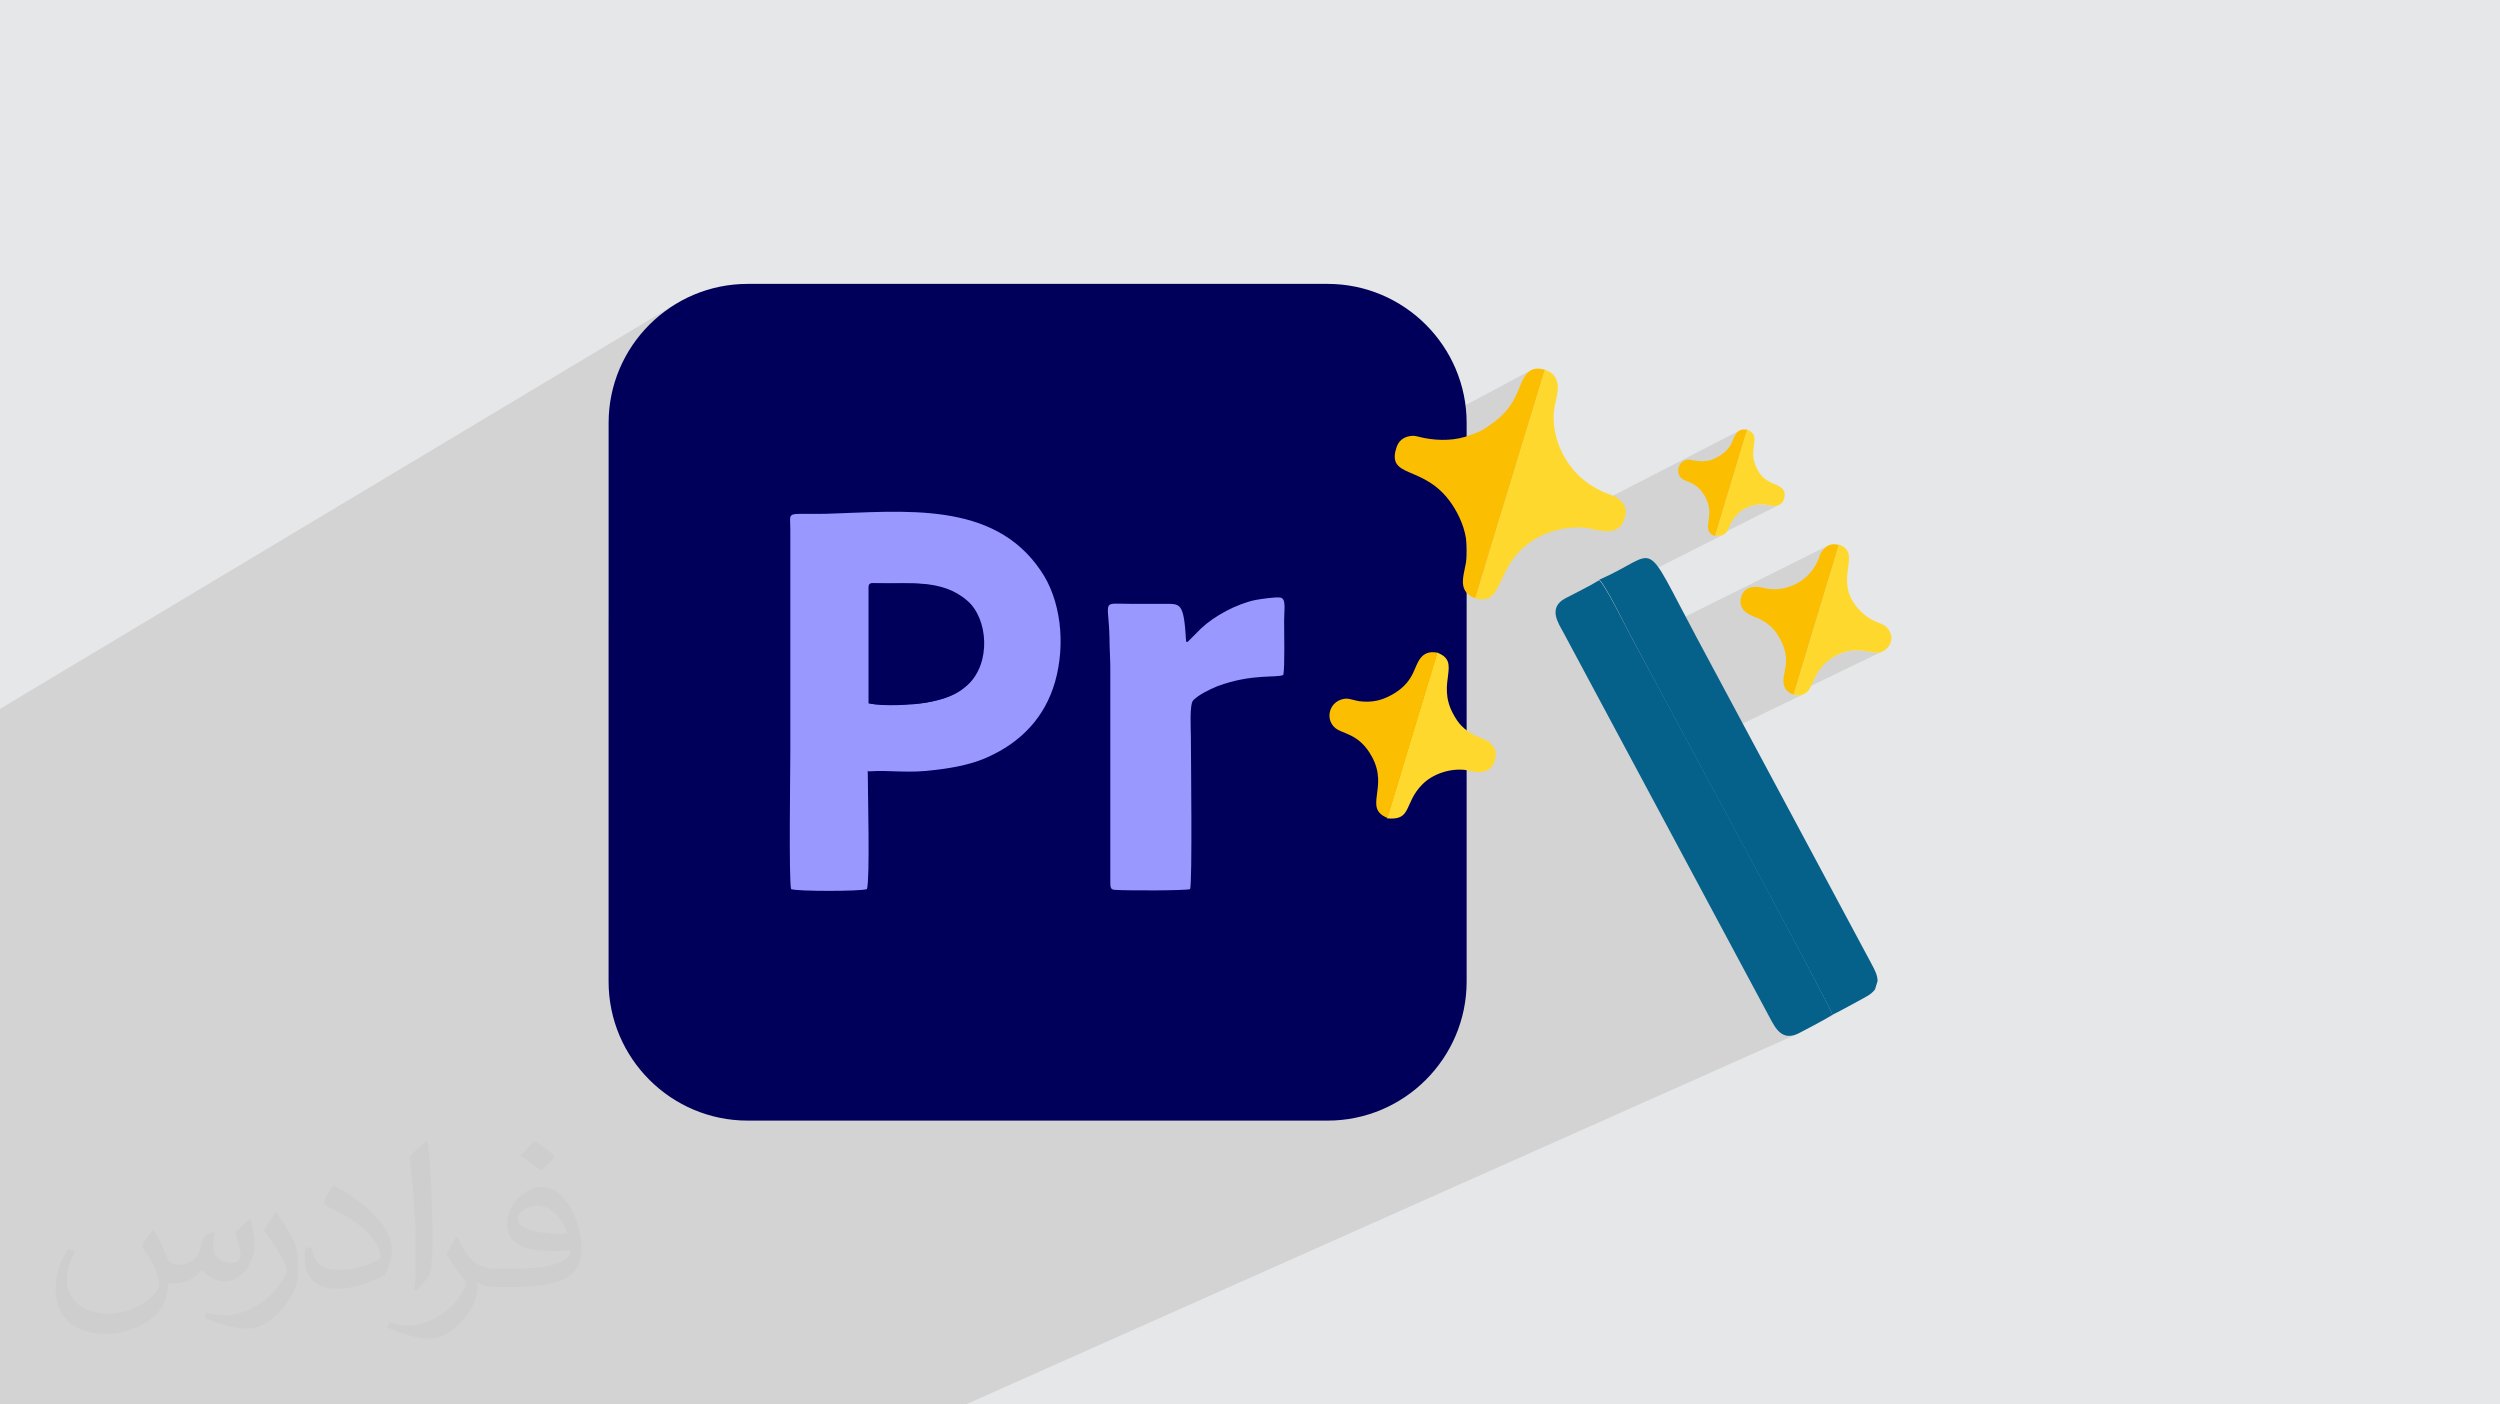 <?xml version="1.0" encoding="UTF-8"?>
<!DOCTYPE svg PUBLIC "-//W3C//DTD SVG 1.1//EN" "http://www.w3.org/Graphics/SVG/1.1/DTD/svg11.dtd">
<!-- Creator: CorelDRAW 2020 (64-Bit) -->
<svg xmlns="http://www.w3.org/2000/svg" xml:space="preserve" width="94.192mm" height="52.917mm" version="1.1" style="shape-rendering:geometricPrecision; text-rendering:geometricPrecision; image-rendering:optimizeQuality; fill-rule:evenodd; clip-rule:evenodd" viewBox="0 0 9404.92 5283.66" xmlns:xlink="http://www.w3.org/1999/xlink" xmlns:xodm="http://www.corel.com/coreldraw/odm/2003">
 <defs>
  <style type="text/css">
   <![CDATA[
    .fil3 {fill:#00005B}
    .fil5 {fill:#05608A}
    .fil4 {fill:#9898FE}
    .fil0 {fill:#E6E7E8}
    .fil7 {fill:#FCBE00}
    .fil6 {fill:#FFD82D}
    .fil2 {fill:#373435;fill-opacity:0.031}
    .fil1 {fill:#2B2A29;fill-opacity:0.102}
   ]]>
  </style>
 </defs>
 <g id="Layer_x0020_1">
  <polygon class="fil0" points="-0,0 9404.92,0 9404.92,5283.66 -0,5283.66 "/>
  <path class="fil1" d="M-0 5276.3l0 -3.36 0 -1.37 0 -12.53 0 -4.22 0 -19.85 0 -3.49 0 -3.02 0 -0.04 0 -1.25 0 -0.13 0 -0.57 0 -27.3 0 -1.34 0 -5.29 0 -0.2 0 -8.62 0 -44.03 0 -30.35 0 -11.11 0 -8.47 0 -1.31 0 -22.76 0 -23.57 0 -3.92 0 -2.34 0 -0.26 0 -15.06 0 -0.56 0 -5.45 0 -15.69 0 -0.03 0 -4.07 0 -5.23 0 -37.46 0 -7.1 0 -3.3 0 -61.11 0 -33.77 0 -56.28 0 -0.8 0 -22.88 0 -13.29 0 -2.67 0 -17.57 0 -14.23 0 -61.51 0 -34.27 0 -34.5 0 -15.13 0 -3.09 0 -34.96 0 -14.31 0 -1.38 0 -20.46 0 -0.29 0 -1.11 0 -2.22 0 -6.82 0 -7.09 0 -5.07 0 -9.1 0 -0.15 0 -65.99 0 -1.41 0 -1.42 0 -132.92 0 -258.91 0 -1.46 0 -5.63 0 -1.07 0 -318.49 0 -60.77 0 -679.3 0 -273.47 2541.64 -1522.92 -21.23 13.63 -20.52 14.6 -19.77 15.55 -18.99 16.47 -18.18 17.33 -17.33 18.18 -16.47 18.99 -15.55 19.77 -14.6 20.52 -13.63 21.23 -12.61 21.91 -11.57 22.55 -10.49 23.16 -9.39 23.74 -8.24 24.29 -7.07 24.8 -5.85 25.27 -4.61 25.73 -3.33 26.14 -2.03 26.52 -0.68 26.87 0 735.72 688.12 -388.53 4.43 -2.4 6.25 -1.56 8.35 -0.89 10.73 -0.39 13.41 -0.05 16.37 0.13 19.61 0.14 23.15 -0.02 26.97 -0.34 27.7 -0.92 27.92 -1.05 28.08 -1.12 28.22 -1.13 28.31 -1.07 28.38 -0.95 28.4 -0.76 28.39 -0.53 28.35 -0.22 28.26 0.15 28.13 0.57 27.98 1.07 27.79 1.62 27.55 2.24 27.29 2.92 26.99 3.64 26.64 4.45 26.27 5.31 25.85 6.24 25.41 7.23 24.92 8.28 24.39 9.39 23.84 10.56 23.24 11.79 22.62 13.1 21.95 14.45 21.25 15.88 20.5 17.36 19.72 18.9 18.91 20.51 18.06 22.19 17.17 23.91 6.81 10.2 6.49 10.53 6.18 10.85 5.86 11.16 5.54 11.45 5.21 11.72 4.89 11.98 4.57 12.23 4.24 12.46 3.91 12.68 3.58 12.87 3.25 13.07 2.93 13.24 2.59 13.39 2.25 13.54 1.63 11.65 1771.83 -945.92 -8.24 6.01 -7.44 7.72 -6.68 9.39 -4.25 7.21 -3.97 8.14 -2.09 4.83 87.18 -46.47 -219.08 718.79 955.33 -491.94 -8.64 4.98 -6.78 7.05 -5.4 8.49 -1.1 2.28 46.57 -23.96 -104.36 345.27 102.79 -52.02 13.37 -5.42 14.05 -3.99 14.52 -2.45 14.76 -0.75 14.79 1.07 4.38 0.8 7.62 1.82 9.84 1.8 11.08 0.7 11.32 -1.45 10.57 -4.65 -233.48 117.79 7.51 -0.05 13.27 -4.12 -434.59 219.19 8.56 15.28 9.03 16.6 9.12 17.16 9.04 17.28 8.77 16.98 8.31 16.27 7.68 15.14 6.87 13.57 5.86 11.59 4.68 9.19 3.32 6.37 8.18 15.51 7.81 14.69 727.65 -361.92 -5.56 3.8 -5.03 4.63 -6.71 6.93 -4.77 6.36 -3.37 6.07 -0.43 1.04 69.02 -34.3 -146.07 483.25 133.75 -64.86 15.11 -7.28 14.51 -5.45 13.89 -3.83 13.28 -2.42 12.68 -1.21 12.08 -0.22 11.47 0.58 10.88 1.16 10.29 1.54 9.7 1.71 9.12 1.66 8.53 1.42 7.94 0.97 7.37 0.31 6.79 -0.57 6.21 -1.64 -327.83 158.33 -0.28 0.93 -0.51 1.72 6.78 1.13 8.33 0.52 7.79 -0.39 7.26 -1.29 6.7 -2.16 -421.82 203.51 6.84 12.73 32.44 60.35 33.2 61.79 33.74 62.8 34.03 63.38 34.08 63.51 33.89 63.21 33.47 62.47 32.8 61.3 31.9 59.68 30.75 57.62 29.38 55.13 27.76 52.2 25.89 48.84 23.8 45.03 21.45 40.79 18.88 36.11 16.07 30.99 13.01 25.43 9.71 19.44 6.18 13 2.41 6.14 1.38 2.58 0 0 -170.73 76.12 4.56 0.57 9.6 -0.44 10.39 -2.14 11.25 -3.99 -3127.03 1393.25 -20.32 0 -6.48 0 -191.99 0 -595.13 0 -42.33 0 -105.59 0 -1424.58 0 -26.77 0 -2.68 0 -0.22 0 -1.38 0 -92.73 0 -25.63 0 -275.78 0 -58.43 0 -25.87 0 -8.19 0 -0.19 0 -2.77 0 -60.16 0 -20.65 0 -18.26 0 -24.01 0 -48.11 0 -35.48 0 -65.99 0 -19.61 0 -26.36 0 -7.41 0 -13.49 0 -5.17 0 -63.46 0 -223.15 0 -94.63 0 0 -2.26 0 -5.1zm6893.56 -1458.6l0 0z"/>
  <path class="fil2" d="M578.49 4627.69c17.95,27.21 29.6,53.36 40.96,82.43 8.45,16.91 12.93,48.09 52.57,48.09 11.61,0 28.28,-3.42 43.06,-11.61 16.63,-8.73 29.32,-21.94 35.94,-42l15.85 -53.36 38.57 -19.02 2.64 2.64c-5.27,20.09 -6.59,39.36 -6.59,54.43 0,44.63 38.57,61.56 69.22,61.56 17.95,0 34.09,-8.73 34.09,-25.11 0,-21.13 -8.98,-57.06 -20.62,-89.29 17.95,-17.95 35.94,-35.94 56.53,-50.47l3.17 1.6c8.98,38.04 14,75.56 14,100.66 0,24.57 -10.83,51.79 -19.81,69.49 -18.49,34.87 -51.25,62.62 -90.87,62.62 -30.1,0 -63.65,-15.07 -86.66,-43.06l-1.32 0c-21.66,26.96 -55.22,51.25 -108.86,51.25l-16.63 0c-2.64,35.41 -10.29,60.49 -21.94,82.95 -31.95,62.34 -126.81,106.47 -216.1,106.47 -124.17,0 -186.51,-71.59 -186.51,-166.96 0,-58.91 19.27,-113.6 48.88,-152.42l24.29 10.04c-18.49,35.41 -30.91,68.68 -30.91,101.45 0,89.29 72.66,131.83 156.4,131.83 77.68,0 173.83,-49.41 191.28,-106.72 -6.59,-62.62 -30.1,-91.93 -66.04,-148.99 10.83,-19.02 24.83,-38.04 42.28,-58.38l3.17 0 0 0 0 0 -0.02 -0.09zm1432.13 -336.04c26.15,16.39 51.79,35.66 76.87,57.85 -14,19.81 -31.45,37.79 -53.11,53.64 -25.11,-20.34 -50.19,-37.79 -75.84,-56.27 17.42,-19.55 34.62,-38.29 52.04,-55.22l0 0 0 0 0 0 0 0 0 0 0.03 0zm13.47 244.11c-42.28,0 -76.87,27.75 -76.87,48.34 0,44.13 84.53,57.85 185.72,57.31 -12.68,-51.79 -57.06,-105.68 -108.86,-105.68l0.01 0.03zm-94.86 236.19c54.96,0 103.04,-1.6 139.74,-10.83 40.96,-10.29 75.56,-30.91 75.56,-45.17 0,-3.7 0,-8.19 -1.32,-11.89 -22.98,2.11 -49.41,2.11 -72.38,2.11 -74.49,0 -131.55,-16.91 -154.02,-58.66 -5.55,-11.61 -9.51,-24.57 -9.51,-39.36 0,-40.43 17.42,-79.79 48.09,-107 25.61,-22.45 53.89,-36.44 82.67,-36.44 52.04,0 93.51,41.75 122.57,107.54 15.85,35.94 26.68,77.4 26.68,129.72 0,34.87 -9.51,64.19 -31.17,85.85 -40.43,39.11 -114.92,53.89 -229.04,53.89l-51.79 0 0 0 -13.47 0c-28.28,0 -48.62,-5.02 -64.72,-17.42l-2.64 0c0.79,6.59 1.32,12.93 1.32,19.02 0,25.61 -8.45,58.38 -25.61,84.53 -50.72,75.3 -105.68,108.04 -153.24,108.04 -48.09,0 -107,-18.49 -160.11,-42.54l9.51 -18.49c17.17,7.13 40.96,11.89 73.7,11.89 85.85,0 198.66,-82.43 212.66,-163 -3.17,-6.59 -8.98,-15.32 -17.17,-24.57 -25.11,-29.85 -40.96,-54.68 -55.75,-80.83 12.68,-25.11 24.29,-45.17 35.13,-63.4l4.49 -0.53c36.72,74.77 69.99,117.55 144.23,117.55l11.61 0 0 0 53.89 0 0 0 0 0 0 0 0 0 0 0 0.09 0.01zm-371.98 79c6.34,-34.34 6.87,-72.91 6.87,-108.86l0 -53.36c0,-99.6 -12.68,-244.36 -22.98,-338.68 17.95,-19.27 43.06,-42 62.87,-57.31l5.81 1.6c13.47,118.62 16.63,256 16.63,383.06 0,33.3 -1.32,65.79 -4.49,89.55 -1.85,30.1 -19.27,52.83 -56.53,87.7l-8.19 -3.7zm-382.8 -157.19c1.85,46.77 24.83,83.49 105.15,83.49 49.93,0 92.19,-12.93 138.96,-35.13 8.45,-3.7 12.93,-8.73 12.93,-12.93 0,-29.32 -22.45,-68.15 -60.23,-103.55 -36.72,-33.3 -85.34,-62.62 -130.76,-82.18 -15.6,-6.59 -20.62,-13.47 -20.62,-20.09 0,-13.47 17.95,-41.75 32.77,-62.09l5.02 -0.53c52.04,27.21 110.17,67.64 153.24,112.53 39.11,41.47 63.4,83.49 63.4,129.19 0,33.81 -10.29,65.51 -26.96,95.11 -57.06,28.79 -117.83,50.72 -178.06,50.72 -73.17,0 -123.1,-34.34 -123.1,-114.92 0,-8.73 0,-22.19 3.17,-39.64l25.11 0 0 0 0 0 0 0 0 0 0 0 -0.02 0zm-132.37 -132.9l45.45 73.45c16.63,27.21 32.23,56.81 32.23,103.55l0 59.7c0,48.34 -30.91,100.13 -80.83,151.38 -39.11,34.62 -73.7,49.41 -105.68,49.41 -47.55,0 -101.98,-14.79 -164.85,-41.75l7.13 -18.49c19.81,5.27 42.79,9.77 71.06,9.77 90.36,-0.53 182.8,-66.57 225.08,-147.15 5.02,-9.26 6.87,-17.95 6.87,-24.04 0,-9.26 -5.02,-19.55 -8.98,-28.79 -22.98,-43.31 -48.62,-82.95 -76.87,-119.68 14.79,-23.25 29.6,-45.7 45.7,-67.9l3.7 0.53 0 0 0 0 0 0 0 0 0 0 -0.02 0.01z"/>
  <g id="_1995070063376">
   <g>
    <path class="fil3" d="M2812.63 1067.99l2181.67 0c288.31,0 523.13,234.81 523.13,523.13l0 2101.41c0,288.31 -234.81,523.13 -523.13,523.13l-2181.67 0c-288.31,0 -523.13,-234.81 -523.13,-523.13l0 -2101.41c0,-288.31 234.81,-523.13 523.13,-523.13z"/>
    <path class="fil4" d="M3270.36 2646.28l0 -439.89c2.97,-14.86 2.97,-11.89 41.61,-11.89 107.01,2.98 231.84,-17.83 326.95,65.39 77.28,65.38 92.14,234.81 0,318.03 -38.63,35.67 -86.2,53.5 -154.56,65.38 -44.58,8.92 -169.41,14.87 -211.04,2.98l0 0 -2.96 0.01zm-2.98 255.62c86.2,-5.95 145.64,8.92 255.62,-5.95 74.31,-8.92 145.64,-23.77 205.09,-53.49 112.95,-53.5 202.12,-142.67 240.76,-276.43 41.61,-145.64 20.81,-312.08 -53.5,-419.09 -178.33,-264.54 -514.2,-222.92 -808.46,-214.02 -154.56,2.98 -133.76,-14.86 -133.76,59.45l0 838.18c0,68.37 -5.94,484.49 2.98,514.2 20.8,8.92 261.56,8.92 285.34,0 11.89,-38.63 2.98,-371.54 2.98,-445.84l0 0 2.96 2.98z"/>
    <path class="fil4" d="M4462.24 2414.44c-8.92,-151.59 -20.8,-142.67 -86.2,-142.67 -38.63,0 -77.28,0 -115.92,0 -121.87,0 -89.17,-20.8 -86.2,130.78 0,35.67 2.98,74.32 2.98,109.98 0,74.31 0,151.58 0,225.9l0 576.62c0,23.77 0,32.69 20.81,32.69 41.61,2.98 264.53,2.98 279.39,-2.98 8.92,-23.77 2.98,-505.29 2.98,-573.64 0,-26.75 -5.94,-121.87 8.92,-136.73 20.8,-20.8 56.46,-38.63 92.14,-53.49 130.78,-47.56 216.98,-29.72 246.71,-41.61 5.94,-29.72 2.97,-163.48 2.97,-205.1 0,-41.61 8.92,-83.22 -14.86,-86.2 -17.83,-2.98 -74.31,5.94 -92.14,8.92 -71.34,14.86 -154.56,59.44 -205.1,107.01l-50.52 50.52 -5.93 0z"/>
    <path class="fil3" d="M3270.36 2646.28c41.61,8.92 166.44,2.98 211.03,-2.98 68.38,-11.88 115.92,-29.72 154.57,-65.38 92.14,-83.22 77.28,-252.65 0,-318.03 -95.12,-80.26 -219.96,-62.42 -326.96,-65.39 -35.66,0 -38.63,-2.97 -41.61,11.89l0 439.89 0 0 2.97 -0.01z"/>
   </g>
   <g>
    <g>
     <path class="fil5" d="M6893.56 3817.71c-39.74,24.59 -80.27,44.65 -121.38,66.68 -67.42,37.77 -93.76,-17.57 -114.41,-56.12 -44.06,-82.24 -85.36,-159.32 -129.42,-241.55l-648.5 -1210.38c-16.51,-30.83 -58.65,-90.95 10.14,-126.15 43.68,-23.4 83.61,-41.49 125.92,-67.46 21.29,15.05 101.52,177.13 116.66,205.4 68.84,128.49 758.27,1402.92 762.36,1432.15l0 0 -1.38 -2.58z"/>
     <path class="fil5" d="M6893.56 3817.71c-4.68,-27.26 -694.11,-1301.69 -762.37,-1432.16 -13.77,-25.69 -93.4,-189.75 -114.69,-204.8 233.21,-101.8 154.78,-177.19 368.19,221.13l655.38 1223.22c12.39,23.12 23.4,43.68 23.35,65.21l-9.55 31.57c-7.52,10.64 -18.99,20.1 -36.97,29.73 -41.12,22.03 -82.83,46.03 -123.35,66.09l0 0 0 0.01z"/>
    </g>
    <path class="fil6" d="M5549.58 2250.67l262.04 -859.77c33.54,10.13 45.94,33.26 48.65,59.92 2.12,28.64 -11.19,65.54 -14.82,98.9 -6.1,84.3 26.9,167.5 82.07,227.25 30.93,33.03 64.85,56.2 108.45,75.85 9.27,4.95 100.45,23.9 76.4,96.31 -24.45,80.91 -108.49,38.28 -161.4,35.21 -57.45,-2.29 -117.7,11.8 -161.4,35.21 -174.76,93.63 -122.37,262.36 -238.03,231.71l0 0 -1.97 -0.58z"/>
    <path class="fil7" d="M5549.58 2250.67c-77.14,-29.78 -35.34,-96.83 -31.25,-160.21 3.48,-61.41 -11.02,-113.16 -37.18,-161.99 -99.13,-185.03 -253.88,-121.96 -232.12,-229.53l5.96 -19.73c10.32,-27.03 32.85,-37.44 54.98,-39.38 15.6,-1.75 28.82,4.4 47.18,7.8 59.01,11.38 119.63,10.32 175.75,-11.48 43.87,-16.89 33.59,-11.38 71.36,-36.58 102.42,-68.11 106.74,-146.49 130.5,-182.36 16.84,-27.22 41.35,-37.04 76.87,-26.31l-262.03 859.77 0 0 -0.02 0.02z"/>
    <path class="fil6" d="M6747.37 2612.72l170.59 -564.37c94.91,35.15 -32.67,136.57 81.43,250.74 49.66,49.47 80.68,39.46 99.59,62.41 29.55,30.46 17.8,76.45 -23.49,91.96 -31.61,11.98 -87.61,-30.78 -169.84,13.28 -79.67,42.68 -84.16,114.54 -105.13,134.05 -12.66,13.4 -31.43,18.49 -55.72,13.31l0 0 2.58 -1.38z"/>
    <path class="fil7" d="M6747.37 2612.72c-21.7,-6.56 -32.53,-20.6 -36.25,-36.79 -10.97,-42.08 32.16,-85.04 -13.28,-169.84 -17.89,-33.41 -36.8,-56.35 -77.83,-77.37 -14.59,-8.72 -86.04,-21.7 -70.12,-81.5 15.93,-59.8 85.77,-34.38 100.18,-32.18 76.59,10.23 151.11,-29.71 184.43,-97.16 14.27,-25.83 8.77,-36.11 29.73,-55.62 12.67,-13.4 31.43,-18.5 53.15,-11.93l-170.59 564.36 0 0 0.58 -1.96z"/>
    <path class="fil6" d="M5218.11 3076.53l187.89 -621.6c94.91,35.15 -3.38,110.96 59.95,229.17 20.65,38.54 38.18,58.92 84.53,83.7 18.53,9.91 91.96,23.49 73.66,91.18 -18.91,69.66 -98.02,39.29 -110.46,37.68 -60.21,-7.43 -125.41,15.94 -162.81,54.16 -71.04,71.13 -37.21,137.35 -133.36,127.68l0 0 0.61 -1.98z"/>
    <path class="fil7" d="M5218.11 3076.53c-89.76,-37.9 5.96,-112.34 -56,-227.97 -50.94,-95.09 -116.51,-84.76 -144.1,-114.64 -30.92,-33.03 -16.79,-86.91 26.47,-101.83 26.48,-9.23 36.53,0.27 69.31,5.87 47.77,5.83 82.73,-2.99 118.71,-22.27 35.98,-19.27 65.26,-44.88 83.7,-84.53 16.65,-33.73 26.84,-88.8 91.78,-75.64l-187.89 621.6 0 0 -1.99 -0.6z"/>
    <path class="fil6" d="M6451.44 2017.18l121.09 -400.58c59.98,22.44 -2.53,72.46 37.41,146.99 13.77,25.69 25.19,37.76 54.98,53.22 11.24,5.55 59.8,15.93 47.28,57.36 -11.75,45.98 -63.23,23.95 -69.75,24.13 -39.28,-5.41 -80.59,10.09 -105.32,34.94 -45.7,44.33 -24.27,87.42 -85.07,81.96l0 0 -0.61 1.99z"/>
    <path class="fil7" d="M6451.44 2017.18c-57.41,-23.81 4.5,-71.86 -35.44,-146.38 -33.04,-61.69 -73.93,-54.65 -92.06,-73.05 -19.5,-20.97 -10.73,-57.09 15.75,-66.32 16.78,-5.69 23.48,0.65 44.41,2.67 31.38,3.03 54.11,-0.88 75.26,-13.86 23.13,-12.39 42.91,-27.95 55.21,-54.39 11.1,-22.49 17.29,-57.23 57.95,-49.25l-121.09 400.58 0 0 0.01 -0.01z"/>
   </g>
  </g>
 </g>
</svg>